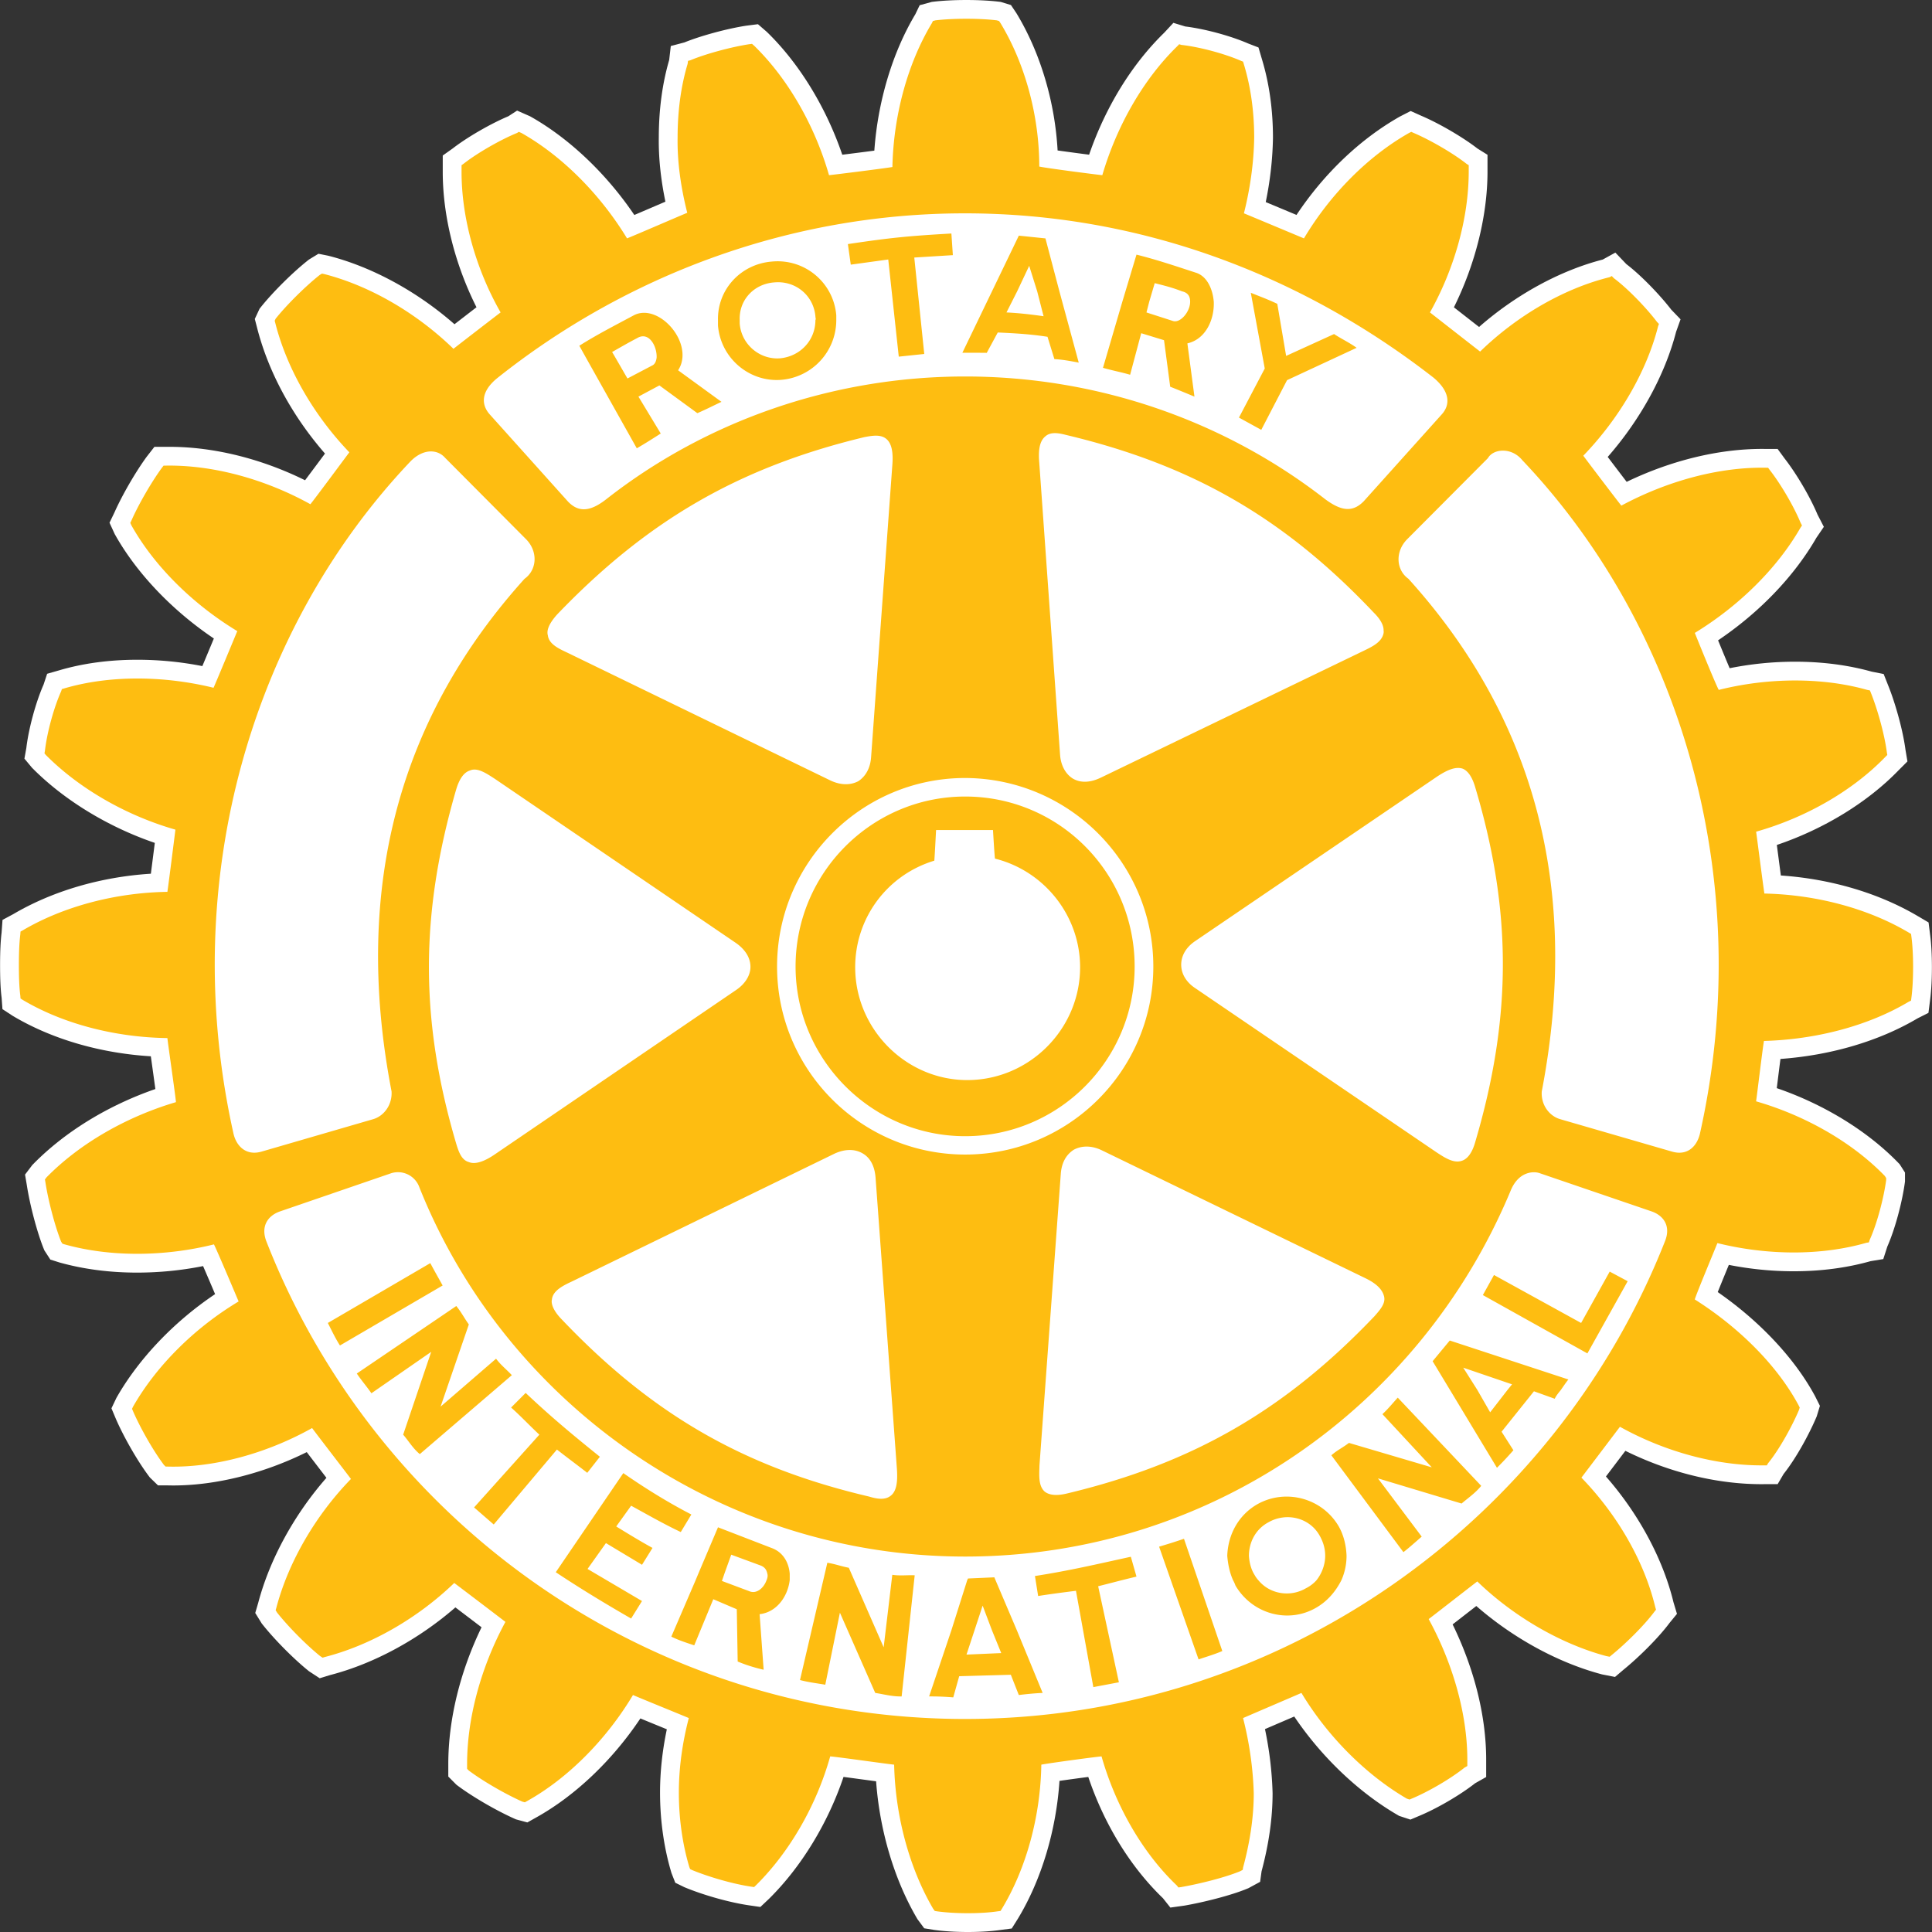 <?xml version="1.0" encoding="utf-8"?><!-- Uploaded to: SVG Repo, www.svgrepo.com, Generator: SVG Repo Mixer Tools -->
<svg width="800px" height="800px" viewBox="0.873 0 514.002 514.002" xmlns="http://www.w3.org/2000/svg"><rect x="0.873" y="0" width="514.002" height="514.002" fill="#333333" stroke="none"/><path d="M258.385 514.002c-3.225 0-6.392-.194-8.917-.548l-2.708-.436-1.792-2.419-.137-.231c-6.053-10.32-9.929-23.401-10.871-36.459-.836-.111-1.781-.239-2.836-.384-1.755-.237-3.957-.536-5.833-.782-4.145 12.295-11.224 23.928-19.8 32.405l-2.321 2.195-3.142-.455c-5.077-.749-11.88-2.656-16.94-4.75l-.146-.061-2.412-1.179-1.002-2.56-.059-.197c-1.958-6.541-2.993-13.877-2.993-21.216 0-5.489.606-11.141 1.807-16.851-.739-.304-5.732-2.349-7.039-2.887-7.406 11.104-17.337 20.573-27.73 26.354l-2.339 1.312-3.031-.819-.357-.158c-4.951-2.212-11.191-5.84-15.176-8.82l-.292-.218-2.177-2.188v-3.351c0-11.779 3.122-24.545 8.846-36.368a5475.66 5475.66 0 0 0-6.958-5.287c-9.809 8.535-21.75 15.008-33.345 18.004l-2.755.846-2.835-1.853-.196-.158c-3.979-3.214-8.998-8.283-12.206-12.328l-.183-.229-1.729-2.802.793-2.707c3.062-11.59 9.587-23.495 18.148-33.246-.581-.76-4.226-5.512-5.238-6.838-11.43 5.668-24.142 8.87-35.48 8.87-.491 0-.98-.006-1.469-.018h-2.623l-2.167-2.104-.229-.305c-2.987-3.951-6.702-10.4-8.833-15.334l-1.161-2.76 1.317-2.766.093-.163c5.916-10.352 15.314-20.179 26.167-27.453a1082.48 1082.48 0 0 0-3.196-7.461 89.812 89.812 0 0 1-17.542 1.734c-7.317 0-14.262-.904-20.64-2.69l-2.456-.779-1.591-2.453-.182-.449c-1.746-4.342-3.672-11.604-4.479-16.893l-.478-2.814 1.931-2.545.224-.228c8.445-8.603 19.873-15.607 32.517-19.989-.256-1.896-.565-4.124-.812-5.898l-.392-2.813c-13.447-.816-26.334-4.564-36.681-10.721l-.185-.114-2.612-1.711-.224-3.066c-.277-2.149-.407-4.908-.407-8.658 0-3.607.129-6.362.405-8.653l.246-3.366 2.883-1.546c10.463-6.15 23.31-9.904 36.583-10.739.325-2.512.729-5.681 1.049-8.201-12.395-4.232-24.076-11.335-32.541-19.86l-.157-.158-1.99-2.397.508-2.833c.61-5.165 2.517-12.174 4.586-16.868l.951-2.875 3.188-.913c6.33-1.867 13.347-2.819 20.818-2.819 5.773 0 11.57.566 17.286 1.688.763-1.814 1.784-4.266 3.063-7.342-11.062-7.443-20.508-17.332-26.281-27.61l-.1-.178-1.382-3.013 1.302-2.7c2.03-4.587 5.642-10.831 8.614-14.882l2.027-2.604h3.188c.229-.004.535-.006.837-.006 11.75 0 24.405 3.138 36.059 8.893 1.675-2.23 3.828-5.122 5.3-7.102-8.758-10.04-15.127-21.826-18.093-33.584l-.58-2.227 1.263-2.713.374-.469c3.177-3.978 8.45-9.209 12.539-12.438l.238-.188 2.524-1.538 2.591.521.126.032c11.579 2.959 23.57 9.506 33.471 18.196 1.823-1.409 4.031-3.112 5.854-4.515-5.736-11.395-8.977-24.28-8.977-35.971v-4.399l2.623-1.861c3.831-2.975 10.089-6.593 14.823-8.581l2.336-1.513 3.428 1.509.219.122c10.283 5.812 20.146 15.205 27.539 26.144 1.733-.739 7.418-3.176 8.27-3.541-1.249-6.03-1.839-11.757-1.758-17.073 0-7.38.929-14.34 2.761-20.623l.429-3.717 3.63-.958c4.363-1.774 11.351-3.668 16.452-4.451l3.106-.396 2.354 2.037.104.102c8.55 8.317 15.696 20.022 19.976 32.588 2.611-.323 5.946-.748 8.531-1.089.923-13.074 4.809-26.078 10.898-36.271l1.163-2.417 3.235-.882.37-.044c2.484-.298 5.613-.46 8.809-.46 3.203 0 6.298.162 8.714.456l.438.053 2.717.832 1.439 2.138.062.103c6.313 10.419 10.202 23.493 10.914 36.445 2.524.356 5.795.793 8.383 1.125 4.356-12.651 11.354-24.046 19.966-32.432l2.455-2.642 3.161.964c5.224.644 12.014 2.478 16.751 4.534l2.73 1.054.913 3.115c1.943 6.399 2.936 13.45 2.936 20.911-.091 5.625-.734 11.347-1.921 17.105 2.489 1.037 5.66 2.363 8.184 3.419 7.299-10.982 16.915-20.167 27.425-26.126l.183-.1 2.769-1.42 2.809 1.262c4.812 2.053 11.034 5.684 14.946 8.712l2.682 1.674v4.469c0 11.666-3.228 24.605-8.938 36.11l6.692 5.228c9.777-8.579 21.537-15.011 32.909-17.939l3.354-1.847 2.925 3.064c4.182 3.192 9.169 8.503 11.943 12.112l2.476 2.573-1.188 3.328c-2.948 11.426-9.488 23.345-18.192 33.283 1.542 2.038 3.496 4.607 5.043 6.628 11.772-5.669 24.405-8.761 35.985-8.761.388 0 .771.003 1.156.011l3.021-.001 1.854 2.534c3.173 4.062 6.822 10.287 8.761 14.932l1.682 3.254-1.982 2.908c-5.943 10.293-15.138 19.861-26.158 27.288a732.24 732.24 0 0 0 3.074 7.418 88.557 88.557 0 0 1 17.42-1.729c7.244 0 14.093.889 20.358 2.64l3.197.634 1.276 3.223c1.709 4.255 3.813 11.446 4.536 16.974l.517 3.056-2.309 2.31c-8.233 8.537-19.896 15.677-32.437 19.916l.194 1.49c.273 2.087.6 4.573.873 6.634 13.301.906 26.125 4.7 36.504 10.849l2.793 1.646.387 3.087c.332 2.411.504 5.398.504 8.818 0 2.363-.089 5.829-.511 8.92l-.41 3.226-2.904 1.469c-10.229 6.051-23.039 9.825-36.47 10.793-.271 2.099-.585 4.612-.817 6.466-.056.447-.109.884-.163 1.303 12.524 4.288 24.142 11.4 32.35 19.886l.348.358 1.416 2.213v2.383l-.048.342c-.771 5.552-2.671 12.471-4.653 16.964l-1.074 3.33-3.364.549c-6.324 1.787-13.204 2.693-20.455 2.693-5.767 0-11.558-.57-17.271-1.699-.788 1.915-2.015 4.896-2.954 7.236 11.223 7.775 20.551 17.729 25.929 27.754l1.258 2.516-.847 2.782-.102.239c-1.814 4.304-5.284 10.791-8.709 15.095l-1.59 2.716h-3.632l-.691.004c-11.876 0-24.573-3.13-36.188-8.871l-5.17 6.827c8.719 9.946 15.184 21.942 17.977 33.492l.92 3.055-1.973 2.407c-3.098 4.173-8.493 9.409-12.282 12.479l-2.226 1.896-3.443-.673-.163-.044c-11.591-3.091-23.519-9.621-33.298-18.155l-6.302 4.894c5.775 11.812 8.927 24.446 8.927 35.987v4.615l-2.938 1.656c-4.007 3.153-10.279 6.807-15.103 8.779l-2.11.895-3.012-.991-.455-.265c-10.399-6.058-20.22-15.452-27.444-26.166a19587.5 19587.5 0 0 0-7.787 3.345 95.694 95.694 0 0 1 2.023 16.964l.002.144c0 6.491-.986 13.462-2.932 20.723l-.384 2.802-3.109 1.688-.236.099c-4.579 1.906-11.911 3.689-16.785 4.539l-3.748.521-1.965-2.481c-8.66-8.332-15.62-19.662-19.875-32.271-2.354.308-5.313.71-7.66 1.046-.875 13.188-4.813 26.341-11.048 36.639l-1.652 2.634-3.022.394c-2.361.344-5.421.539-8.64.539z" fill="#ffffff"/><path d="M149.04 385.646l-16.811 19.94-5.229-4.539 17.369-19.359c-2.74-2.55-4.846-4.846-7.52-7.219l3.877-3.884c6.617 6.257 12.44 11.103 19.744 16.98l-3.358 4.277c-2.658-2.081-5.392-4.082-8.072-6.196zm-33.687-49.594L88.092 351.97c.983 1.909 2.028 4.15 3.227 5.99L118.635 342c-1.335-2.407-2.079-3.694-3.282-5.948zm17.5 25.424l-14.767 12.76 7.52-21.872c-1.333-1.874-1.941-3.181-3.335-4.903l-26.469 17.96c1.176 1.776 2.625 3.417 3.883 5.254l15.914-11.024-7.465 22.04c1.299 1.455 2.598 3.685 4.43 5.167l24.486-21c-1.354-1.452-2.994-2.744-4.197-4.382zm35.929 39.114c4.295 2.34 8.505 4.777 13.208 7.006l2.817-4.666c-6.509-3.363-12.627-7.214-18.104-11.014l-17.967 26.371c6.81 4.514 13.043 8.281 20.043 12.321l2.898-4.656-14.49-8.538 4.893-6.878 9.599 5.771 2.792-4.485c-3.083-1.693-6.292-3.647-9.653-5.71l3.964-5.522zm88.867-98.309c-24.826 0-45.115-20.373-45.115-45.146 0-24.952 20.29-45.22 45.115-45.22 24.994 0 45.092 20.268 45.092 45.22 0 24.883-20.208 45.146-45.092 45.146zm.557-14.93c16.481 0 30.023-13.536 30.023-30.029 0-13.699-9.523-25.616-22.649-28.889-.163-1.349-.524-7.61-.524-7.61h-15.145s-.346 6.803-.465 8.156c-12.577 3.813-21.053 15.276-21.053 28.342.001 16.493 13.536 30.03 29.813 30.03zM191.89 86.626v-1.482c-.164-8.17 6.097-14.898 14.326-15.556 8.694-.847 16.416 5.548 17.146 14.29v1.267a15.94 15.94 0 0 1-14.52 15.897c-8.448.746-16.214-5.618-16.952-14.416zm5.777-.561c.431 5.619 5.407 9.72 10.821 9.255 5.333-.547 9.324-4.812 9.324-10.178.19-.269 0-.574 0-.931-.467-5.647-5.334-9.612-10.967-9.078-5.351.396-9.377 4.634-9.179 10.009l.001.923zm65.728 7.807c-2.654-.026-3.884-.026-6.483-.026l7.869-16.325 7.146-14.828 7.082.731 3.718 14.097 5.142 18.95c-2.379-.444-4.238-.8-6.479-.931l-1.833-5.938c-4.676-.728-8.907-.951-13.233-1.144l-2.929 5.414zm5.248-10.747c3.444.164 6.646.547 9.872 1.006l-1.696-6.61-2.131-6.802-3.21 6.802-2.835 5.604zM237.19 69.036l2.797 25.849 6.781-.712-2.654-25.656 10.264-.636-.391-5.757c-11.457.656-16.188 1.121-27.537 2.815l.767 5.469 9.973-1.372zm1.075 349.929l-2.297 19.293-9.27-21.158c-2.176-.425-3.528-.984-5.717-1.335l-7.272 31.2c2.241.604 4.401.844 6.728 1.246l3.891-19.161 9.398 21.349c2.132.318 4.539.992 7.026.929l3.473-32.225c-1.824-.103-3.992.193-5.96-.138zm183.258-66.995l-23.181-12.762-2.959 5.342 27.808 15.521 10.719-19.21-4.783-2.557-7.604 13.666zm-34.945 4.671l31.557 10.364c-.744.935-1.335 1.831-1.996 2.774-.548.71-1.204 1.429-1.641 2.353l-5.523-1.988-8.614 10.758 3.145 4.93a87.324 87.324 0 0 1-4.374 4.668l-12.501-20.719-4.613-7.638 4.56-5.502zm3.583 7.225l3.746 5.914 3.418 5.961 4.621-5.961 1.204-1.483-12.989-4.431zm-33.153 42.171c1.354 2.365 2.007 5.1 2.11 7.896a16.04 16.04 0 0 1-1.36 6.45c-1.478 2.938-3.665 5.569-6.699 7.326-7.417 4.326-17 1.742-21.493-5.878a9.517 9.517 0 0 0-.655-1.448c-.909-2.032-1.34-4.269-1.53-6.45.19-5.611 2.926-10.792 7.95-13.705 7.523-4.265 17.238-1.717 21.677 5.809zm-3.571 7.895c0-1.898-.492-3.593-1.396-5.234-2.625-4.895-8.858-6.474-13.726-3.685-3.42 1.837-5.169 5.326-5.169 8.919.109 1.641.5 3.481 1.477 5.032a7.76 7.76 0 0 0 1.095 1.525c3.044 3.643 8.421 4.492 12.558 2.084a9.587 9.587 0 0 0 2.782-2.084c1.511-1.838 2.379-4.299 2.379-6.557zm15.229-37.699l13.128 14.149-22.041-6.502c-1.833 1.395-3.062 1.881-4.677 3.298l19.17 25.769c1.641-1.269 3.336-2.82 4.866-4.129l-11.642-15.505 22.252 6.699c1.531-1.322 3.72-2.821 5.223-4.708l-22.204-23.467c-1.176 1.288-2.542 2.973-4.075 4.396zm141.179-118.912c0 2.938-.145 5.892-.465 8.243l-.081.638-.687.347c-10.718 6.379-24.553 10.01-38.443 10.393-.329 1.757-1.832 14.299-2.093 16.063 12.947 3.732 25.497 10.81 34.247 19.854l.357.56v.573c-.686 4.938-2.436 11.562-4.377 15.859l-.219.678-.637.104c-12.139 3.492-26.44 3.362-39.668.088-.638 1.642-5.522 13.295-6.016 14.99 11.593 7.328 21.848 17.404 27.616 28.157l.301.604-.191.629c-1.804 4.279-5.194 10.472-8.229 14.19l-.329.562h-.766c-12.387.142-26.229-3.536-38.31-10.264-1.094 1.442-9.159 12.103-10.254 13.533 9.519 9.808 16.729 22.232 19.661 34.489l.191.639-.362.443c-2.763 3.752-7.841 8.723-11.531 11.704l-.438.374-.91-.178c-11.914-3.178-24.521-10.391-34.309-19.856-1.45 1.095-11.458 8.905-12.937 10.013 6.399 11.726 10.283 25.212 10.283 37.4v1.695l-.738.417c-3.69 2.975-9.817 6.521-14.193 8.312l-.437.186-.73-.24c-10.728-6.248-21.007-16.438-28.035-28.122-1.695.745-13.863 5.953-15.53 6.687 1.667 6.508 2.651 13.313 2.844 20.042 0 6.795-1.177 13.59-2.844 19.729l-.083.608-.656.355c-4.071 1.695-10.938 3.396-15.723 4.229l-.743.103-.404-.512c-9.24-8.792-16.323-21.294-20.044-34.357-1.641.122-14.245 1.83-16.022 2.2-.219 13.701-3.982 27.59-10.5 38.356l-.355.566-.737.097c-4.376.665-11.396.665-16.16 0l-.594-.097-.42-.566c-6.314-10.768-10.088-24.655-10.389-38.356-1.887-.183-15.168-2.078-17.01-2.2-3.636 12.981-10.771 25.415-19.77 34.312l-.482.456-.748-.108c-4.92-.726-11.402-2.625-15.748-4.422l-.521-.255-.217-.554c-1.832-6.118-2.783-12.98-2.783-19.782 0-6.665.952-13.337 2.646-19.846-1.694-.731-13.18-5.388-14.848-6.132-7.102 11.879-17.365 22.202-28.193 28.226l-.575.321-.684-.185c-4.484-2.003-10.391-5.393-14.219-8.258l-.464-.467v-1.289c0-12.34 3.76-25.922 10.198-37.805a2765.489 2765.489 0 0 0-13.616-10.349c-9.816 9.461-22.312 16.589-34.398 19.688l-.623.19-.662-.433c-3.69-2.981-8.442-7.779-11.43-11.545l-.405-.656.187-.635c3.205-12.187 10.444-24.618 19.852-34.278-1.08-1.461-9.188-11.971-10.336-13.548-11.951 6.697-25.924 10.566-38.311 10.254h-.656l-.438-.425c-2.897-3.834-6.354-9.959-8.229-14.302l-.273-.649.273-.574c6.243-10.923 16.434-21.006 28.082-27.983-.758-1.793-5.715-13.53-6.562-15.183-13.233 3.293-27.616 3.39-39.723 0l-.582-.186-.354-.548c-1.642-4.079-3.438-10.95-4.177-15.781l-.129-.763.431-.566c8.812-8.977 21.183-16.08 34.426-20.001-.146-1.855-2.086-15.198-2.278-17.043-13.829-.188-27.727-3.753-38.527-10.179l-.547-.357-.055-.744c-.301-2.242-.383-5.174-.383-8.149 0-2.897.082-5.742.383-8.167l.055-.746.547-.293c10.802-6.371 24.699-10.062 38.527-10.267.281-1.826 1.921-14.801 2.133-16.551-13.098-3.752-25.594-10.924-34.473-19.865l-.363-.438.125-.696c.566-4.984 2.445-11.656 4.306-15.791l.198-.603.648-.186c11.957-3.527 26.414-3.424 39.703-.164.737-1.619 5.586-13.316 6.315-15.072-11.729-7.098-22.022-17.199-28.147-28.104l-.316-.689.316-.656c1.926-4.375 5.378-10.303 8.104-14.021l.438-.562h.746c12.543-.177 26.379 3.651 38.309 10.27 1.115-1.34 9.263-12.346 10.363-13.81-9.467-9.87-16.631-22.229-19.721-34.48l-.138-.525.251-.541c3.036-3.801 8.062-8.736 11.731-11.636l.596-.363.547.11c12.332 3.152 24.752 10.488 34.433 19.9 1.416-1.122 11.102-8.594 12.545-9.681-6.672-11.669-10.392-25.268-10.392-37.354v-1.816l.607-.431c3.631-2.838 9.783-6.365 14.172-8.148l.457-.295.732.322c10.801 6.104 20.955 16.324 28.057 28.021 1.696-.645 14.301-6.113 16.021-6.803-1.639-6.521-2.67-13.274-2.567-19.966 0-6.96.847-13.584 2.679-19.696l.087-.757.651-.172c4.074-1.703 10.854-3.528 15.613-4.258l.766-.099.555.48c8.987 8.743 16.15 21.258 19.935 34.459 1.85-.185 15.084-1.854 16.862-2.173.281-13.599 4-27.481 10.5-38.269l.273-.567.675-.185c4.747-.56 11.738-.56 16.332 0l.603.185.383.567c6.536 10.787 10.31 24.67 10.31 38.146 1.995.442 14.93 2.111 16.77 2.296 3.876-13.201 10.984-25.621 20.036-34.398l.411-.442.602.183c4.922.547 11.595 2.372 15.88 4.247l.526.203.219.746c1.839 6.057 2.732 12.652 2.732 19.504-.108 6.76-1.094 13.568-2.732 20.104 1.64.671 14.219 5.935 15.969 6.666 6.973-11.696 17.008-21.836 27.917-28.021l.628-.322.657.295c4.322 1.837 10.364 5.311 14.085 8.236l.551.344v1.695c0 12.393-3.833 25.934-10.312 37.475 1.395 1.087 11.785 9.215 13.343 10.412 9.784-9.51 22.229-16.783 34.48-19.797l.547-.301.548.574c3.69 2.739 8.668 7.914 11.478 11.627l.526.547-.228.63c-3.11 12.256-10.5 24.691-19.9 34.426 1.094 1.498 8.915 11.799 10.119 13.283 12.188-6.557 25.976-10.31 38.472-10.084h.574l.403.552c3.041 3.877 6.516 9.894 8.209 14.021l.41.793-.41.602c-6.207 10.822-16.405 20.836-28.108 27.979.705 1.776 5.468 13.522 6.37 15.165 13.126-3.304 27.562-3.38 39.507 0l.717.142.273.69c1.669 4.155 3.603 10.905 4.237 15.868l.104.607-.485.486c-8.776 9.098-21.271 16.216-34.411 19.926.261 1.812 1.899 14.629 2.2 16.455 13.835.293 27.617 3.993 38.335 10.342l.687.404.081.647c.317 2.343.461 5.179.461 8.201zM131.212 110.299l20.699 23.058c2.898 3.111 6.081 2.729 10.265-.546 26.159-20.515 59.71-32.649 95.474-32.649 35.795 0 69.372 12.086 95.787 32.649 4.129 3.048 7.22 3.658 10.254.546l20.707-23.058c2.347-2.55 2.347-6.063-2.139-9.824-34.729-27.035-77.577-43.717-124.69-43.717-46.839 0-90.308 16.683-124.409 43.841-4.464 3.636-4.259 7.15-1.948 9.7zm1.401 96.969c-2.276-1.477-4.709-3.166-6.7-2.283-1.619.492-2.794 2.187-3.643 4.941-9.708 33.312-9.708 61.552 0 94.427.656 2.139 1.395 4.271 3.335 4.812 1.6.662 3.944 0 7.007-2.112l64.089-43.657c2.377-1.599 3.828-3.874 3.828-6.158 0-2.482-1.451-4.662-3.828-6.337l-64.088-43.633zm14.022-38.201c.301 2.338 2.953 3.527 5.276 4.621l69.836 33.923c2.775 1.325 5.361 1.325 7.464.232 1.97-1.286 3.235-3.522 3.421-6.495l5.633-77.468c.309-3.737-.222-5.934-1.56-7.082-1.477-1.271-3.664-.917-5.77-.526-33.469 8.047-57.859 22.19-81.896 47.266-1.94 2.193-2.843 4.039-2.404 5.529zm1.011 177.134c0 1.329.902 2.981 2.598 4.739 24.045 25.293 48.401 39.366 81.84 47.214 2.134.651 4.241.973 5.718-.189 1.512-1.127 1.941-3.452 1.694-7.111 0-.113-5.688-77.627-5.688-77.627-.246-2.938-1.361-5.18-3.418-6.362-2.078-1.225-4.679-1.225-7.465.045l-69.757 33.954c-2.433 1.137-5.071 2.415-5.44 4.7 0 .145-.082.441-.082.637zm110.003-39.038c27.618 0 50.062-22.418 50.062-50.026 0-27.61-22.442-50.054-50.062-50.154-27.607 0-50.039 22.544-50.039 50.154 0 27.608 22.432 50.026 50.039 50.026zm21.167 89.675c1.175.929 3.115 1.201 6.097.458 33.359-8.007 57.833-22.143 81.675-47.162 1.425-1.646 2.977-3.341 2.511-5.224-.433-1.804-1.962-3.438-5.216-4.969L293.936 306c-2.652-1.252-5.224-1.252-7.354-.136-2.06 1.299-3.308 3.499-3.499 6.568l-5.661 77.419c-.056 2.535-.356 5.427 1.394 6.987zm104.29-90.236c2.071 1.347 4.484 2.979 6.673 2.222 1.476-.45 2.761-2.079 3.58-5.01 9.791-33.188 9.791-61.54 0-94.331-.602-2.059-1.559-4.184-3.28-4.957-1.751-.621-3.937.096-7.081 2.223l-64.123 43.604c-2.489 1.668-3.747 3.945-3.747 6.297 0 2.337 1.258 4.614 3.747 6.253l64.231 43.699zm-14.137-138.771c.081-1.328-.737-3.002-2.598-4.834-23.822-25.197-48.289-39.293-81.85-47.276-1.878-.486-4.066-.931-5.516.354-1.505 1.203-1.939 3.528-1.641 7.005l5.53 77.64c.186 2.938 1.505 5.27 3.465 6.452 2.16 1.224 4.73.998 7.411-.295l69.918-33.741c2.243-1.089 4.785-2.278 5.277-4.665.004-.149.085-.34.004-.64zM70.426 306.391l29.752-8.644c2.789-.818 5.086-3.746 4.866-7.383-10.684-55.426 2.898-100.359 35.384-136.378 3.28-2.337 3.636-7.15.492-10.438l-21.629-21.745c-2.104-2.406-5.928-2.406-9.2.938-41.471 43.64-62.407 110.613-47.049 179.081.848 3.283 3.445 5.697 7.384 4.569zm369.938 15.928l-29.832-10.188c-1.559-.58-5.632-.58-7.766 4.671-24.091 57.776-80.175 97.314-145.117 97.314-65.021 0-122.146-40.445-145.195-98.218a6.042 6.042 0 0 0-7.492-3.769l-29.668 10.188c-3.229 1.159-5.161 4.021-3.475 8.141 29.15 74.367 101.614 126.868 185.83 126.868 84.194 0 156.983-52.863 186.222-127.184 1.525-3.884-.309-6.663-3.507-7.823zM405.885 122.44c-2.927-3.576-7.767-3.043-9.161-.547l-21.567 21.656c-3.153 3.287-2.852 8.101.43 10.438 32.54 36.02 46.131 80.857 35.469 136.378-.247 3.637 2.05 6.563 4.894 7.384l29.806 8.643c3.965 1.128 6.508-1.285 7.354-4.684 15.337-68.354-5.664-135.553-47.225-179.268zm103.96 134.881c0 2.938-.145 5.892-.465 8.243l-.081.638-.687.347c-10.718 6.379-24.553 10.01-38.443 10.393-.329 1.757-1.832 14.299-2.093 16.063 12.947 3.732 25.497 10.81 34.247 19.854l.357.56v.573c-.686 4.938-2.436 11.562-4.377 15.859l-.219.678-.637.104c-12.139 3.492-26.44 3.362-39.668.088-.638 1.642-5.522 13.295-6.016 14.99 11.593 7.328 21.848 17.404 27.616 28.157l.301.604-.191.629c-1.804 4.279-5.194 10.472-8.229 14.19l-.329.562h-.766c-12.387.142-26.229-3.536-38.31-10.264-1.094 1.442-9.159 12.103-10.254 13.533 9.519 9.808 16.729 22.232 19.661 34.489l.191.639-.362.443c-2.763 3.752-7.841 8.723-11.531 11.704l-.438.374-.91-.178c-11.914-3.178-24.521-10.391-34.309-19.856-1.45 1.095-11.458 8.905-12.937 10.013 6.399 11.726 10.283 25.212 10.283 37.4v1.695l-.738.417c-3.69 2.975-9.817 6.521-14.193 8.312l-.437.186-.73-.24c-10.728-6.248-21.007-16.438-28.035-28.122-1.695.745-13.863 5.953-15.53 6.687 1.667 6.508 2.651 13.313 2.844 20.042 0 6.795-1.177 13.59-2.844 19.729l-.083.608-.656.355c-4.071 1.695-10.938 3.396-15.723 4.229l-.743.103-.404-.512c-9.24-8.792-16.323-21.294-20.044-34.357-1.641.122-14.245 1.83-16.022 2.2-.219 13.701-3.982 27.59-10.5 38.356l-.355.566-.737.097c-4.376.665-11.396.665-16.16 0l-.594-.097-.42-.566c-6.314-10.768-10.088-24.655-10.389-38.356-1.887-.183-15.168-2.078-17.01-2.2-3.636 12.981-10.771 25.415-19.77 34.312l-.482.456-.748-.108c-4.92-.726-11.402-2.625-15.748-4.422l-.521-.255-.217-.554c-1.832-6.118-2.783-12.98-2.783-19.782 0-6.665.952-13.337 2.646-19.846-1.694-.731-13.18-5.388-14.848-6.132-7.102 11.879-17.365 22.202-28.193 28.226l-.575.321-.684-.185c-4.484-2.003-10.391-5.393-14.219-8.258l-.464-.467v-1.289c0-12.34 3.76-25.922 10.198-37.805a2765.489 2765.489 0 0 0-13.616-10.349c-9.816 9.461-22.312 16.589-34.398 19.688l-.623.19-.662-.433c-3.69-2.981-8.442-7.779-11.43-11.545l-.405-.656.187-.635c3.205-12.187 10.444-24.618 19.852-34.278-1.08-1.461-9.188-11.971-10.336-13.548-11.951 6.697-25.924 10.566-38.311 10.254h-.656l-.438-.425c-2.897-3.834-6.354-9.959-8.229-14.302l-.273-.649.273-.574c6.243-10.923 16.434-21.006 28.082-27.983-.758-1.793-5.715-13.53-6.562-15.183-13.233 3.293-27.616 3.39-39.723 0l-.582-.186-.354-.548c-1.642-4.079-3.438-10.95-4.177-15.781l-.129-.763.431-.566c8.812-8.977 21.183-16.08 34.426-20.001-.146-1.855-2.086-15.198-2.278-17.043-13.829-.188-27.727-3.753-38.527-10.179l-.547-.357-.055-.744c-.301-2.242-.383-5.174-.383-8.149 0-2.897.082-5.742.383-8.167l.055-.746.547-.293c10.802-6.371 24.699-10.062 38.527-10.267.281-1.826 1.921-14.801 2.133-16.551-13.098-3.752-25.594-10.924-34.473-19.865l-.363-.438.125-.696c.566-4.984 2.445-11.656 4.306-15.791l.198-.603.648-.186c11.957-3.527 26.414-3.424 39.703-.164.737-1.619 5.586-13.316 6.315-15.072-11.729-7.098-22.022-17.199-28.147-28.104l-.316-.689.316-.656c1.926-4.375 5.378-10.303 8.104-14.021l.438-.562h.746c12.543-.177 26.379 3.651 38.309 10.27 1.115-1.34 9.263-12.346 10.363-13.81-9.467-9.87-16.631-22.229-19.721-34.48l-.138-.525.251-.541c3.036-3.801 8.062-8.736 11.731-11.636l.596-.363.547.11c12.332 3.152 24.752 10.488 34.433 19.9 1.416-1.122 11.102-8.594 12.545-9.681-6.672-11.669-10.392-25.268-10.392-37.354v-1.816l.607-.431c3.631-2.838 9.783-6.365 14.172-8.148l.457-.295.732.322c10.801 6.104 20.955 16.324 28.057 28.021 1.696-.645 14.301-6.113 16.021-6.803-1.639-6.521-2.67-13.274-2.567-19.966 0-6.96.847-13.584 2.679-19.696l.087-.757.651-.172c4.074-1.703 10.854-3.528 15.613-4.258l.766-.099.555.48c8.987 8.743 16.15 21.258 19.935 34.459 1.85-.185 15.084-1.854 16.862-2.173.281-13.599 4-27.481 10.5-38.269l.273-.567.675-.185c4.747-.56 11.738-.56 16.332 0l.603.185.383.567c6.536 10.787 10.31 24.67 10.31 38.146 1.995.442 14.93 2.111 16.77 2.296 3.876-13.201 10.984-25.621 20.036-34.398l.411-.442.602.183c4.922.547 11.595 2.372 15.88 4.247l.526.203.219.746c1.839 6.057 2.732 12.652 2.732 19.504-.108 6.76-1.094 13.568-2.732 20.104 1.64.671 14.219 5.935 15.969 6.666 6.973-11.696 17.008-21.836 27.917-28.021l.628-.322.657.295c4.322 1.837 10.364 5.311 14.085 8.236l.551.344v1.695c0 12.393-3.833 25.934-10.312 37.475 1.395 1.087 11.785 9.215 13.343 10.412 9.784-9.51 22.229-16.783 34.48-19.797l.547-.301.548.574c3.69 2.739 8.668 7.914 11.478 11.627l.526.547-.228.63c-3.11 12.256-10.5 24.691-19.9 34.426 1.094 1.498 8.915 11.799 10.119 13.283 12.188-6.557 25.976-10.31 38.472-10.084h.574l.403.552c3.041 3.877 6.516 9.894 8.209 14.021l.41.793-.41.602c-6.207 10.822-16.405 20.836-28.108 27.979.705 1.776 5.468 13.522 6.37 15.165 13.126-3.304 27.562-3.38 39.507 0l.717.142.273.69c1.669 4.155 3.603 10.905 4.237 15.868l.104.607-.485.486c-8.776 9.098-21.271 16.216-34.411 19.926.261 1.812 1.899 14.629 2.2 16.455 13.835.293 27.617 3.993 38.335 10.342l.687.404.081.647c.317 2.343.461 5.179.461 8.201zM131.212 110.299l20.699 23.058c2.898 3.111 6.081 2.729 10.265-.546 26.159-20.515 59.71-32.649 95.474-32.649 35.795 0 69.372 12.086 95.787 32.649 4.129 3.048 7.22 3.658 10.254.546l20.707-23.058c2.347-2.55 2.347-6.063-2.139-9.824-34.729-27.035-77.577-43.717-124.69-43.717-46.839 0-90.308 16.683-124.409 43.841-4.464 3.636-4.259 7.15-1.948 9.7zm1.401 96.969c-2.276-1.477-4.709-3.166-6.7-2.283-1.619.492-2.794 2.187-3.643 4.941-9.708 33.312-9.708 61.552 0 94.427.656 2.139 1.395 4.271 3.335 4.812 1.6.662 3.944 0 7.007-2.112l64.089-43.657c2.377-1.599 3.828-3.874 3.828-6.158 0-2.482-1.451-4.662-3.828-6.337l-64.088-43.633zm14.022-38.201c.301 2.338 2.953 3.527 5.276 4.621l69.836 33.923c2.775 1.325 5.361 1.325 7.464.232 1.97-1.286 3.235-3.522 3.421-6.495l5.633-77.468c.309-3.737-.222-5.934-1.56-7.082-1.477-1.271-3.664-.917-5.77-.526-33.469 8.047-57.859 22.19-81.896 47.266-1.94 2.193-2.843 4.039-2.404 5.529zm1.011 177.134c0 1.329.902 2.981 2.598 4.739 24.045 25.293 48.401 39.366 81.84 47.214 2.134.651 4.241.973 5.718-.189 1.512-1.127 1.941-3.452 1.694-7.111 0-.113-5.688-77.627-5.688-77.627-.246-2.938-1.361-5.18-3.418-6.362-2.078-1.225-4.679-1.225-7.465.045l-69.757 33.954c-2.433 1.137-5.071 2.415-5.44 4.7 0 .145-.082.441-.082.637zm110.003-39.038c27.618 0 50.062-22.418 50.062-50.026 0-27.61-22.442-50.054-50.062-50.154-27.607 0-50.039 22.544-50.039 50.154 0 27.608 22.432 50.026 50.039 50.026zm21.167 89.675c1.175.929 3.115 1.201 6.097.458 33.359-8.007 57.833-22.143 81.675-47.162 1.425-1.646 2.977-3.341 2.511-5.224-.433-1.804-1.962-3.438-5.216-4.969L293.936 306c-2.652-1.252-5.224-1.252-7.354-.136-2.06 1.299-3.308 3.499-3.499 6.568l-5.661 77.419c-.056 2.535-.356 5.427 1.394 6.987zm104.29-90.236c2.071 1.347 4.484 2.979 6.673 2.222 1.476-.45 2.761-2.079 3.58-5.01 9.791-33.188 9.791-61.54 0-94.331-.602-2.059-1.559-4.184-3.28-4.957-1.751-.621-3.937.096-7.081 2.223l-64.123 43.604c-2.489 1.668-3.747 3.945-3.747 6.297 0 2.337 1.258 4.614 3.747 6.253l64.231 43.699zm-14.137-138.771c.081-1.328-.737-3.002-2.598-4.834-23.822-25.197-48.289-39.293-81.85-47.276-1.878-.486-4.066-.931-5.516.354-1.505 1.203-1.939 3.528-1.641 7.005l5.53 77.64c.186 2.938 1.505 5.27 3.465 6.452 2.16 1.224 4.73.998 7.411-.295l69.918-33.741c2.243-1.089 4.785-2.278 5.277-4.665.004-.149.085-.34.004-.64zM70.426 306.391l29.752-8.644c2.789-.818 5.086-3.746 4.866-7.383-10.684-55.426 2.898-100.359 35.384-136.378 3.28-2.337 3.636-7.15.492-10.438l-21.629-21.745c-2.104-2.406-5.928-2.406-9.2.938-41.471 43.64-62.407 110.613-47.049 179.081.848 3.283 3.445 5.697 7.384 4.569zm369.938 15.928l-29.832-10.188c-1.559-.58-5.632-.58-7.766 4.671-24.091 57.776-80.175 97.314-145.117 97.314-65.021 0-122.146-40.445-145.195-98.218a6.042 6.042 0 0 0-7.492-3.769l-29.668 10.188c-3.229 1.159-5.161 4.021-3.475 8.141 29.15 74.367 101.614 126.868 185.83 126.868 84.194 0 156.983-52.863 186.222-127.184 1.525-3.884-.309-6.663-3.507-7.823zM405.885 122.44c-2.927-3.576-7.767-3.043-9.161-.547l-21.567 21.656c-3.153 3.287-2.852 8.101.43 10.438 32.54 36.02 46.131 80.857 35.469 136.378-.247 3.637 2.05 6.563 4.894 7.384l29.806 8.643c3.965 1.128 6.508-1.285 7.354-4.684 15.337-68.354-5.664-135.553-47.225-179.268zm103.96 134.881c0 2.938-.145 5.892-.465 8.243l-.081.638-.687.347c-10.718 6.379-24.553 10.01-38.443 10.393-.329 1.757-1.832 14.299-2.093 16.063 12.947 3.732 25.497 10.81 34.247 19.854l.357.56v.573c-.686 4.938-2.436 11.562-4.377 15.859l-.219.678-.637.104c-12.139 3.492-26.44 3.362-39.668.088-.638 1.642-5.522 13.295-6.016 14.99 11.593 7.328 21.848 17.404 27.616 28.157l.301.604-.191.629c-1.804 4.279-5.194 10.472-8.229 14.19l-.329.562h-.766c-12.387.142-26.229-3.536-38.31-10.264-1.094 1.442-9.159 12.103-10.254 13.533 9.519 9.808 16.729 22.232 19.661 34.489l.191.639-.362.443c-2.763 3.752-7.841 8.723-11.531 11.704l-.438.374-.91-.178c-11.914-3.178-24.521-10.391-34.309-19.856-1.45 1.095-11.458 8.905-12.937 10.013 6.399 11.726 10.283 25.212 10.283 37.4v1.695l-.738.417c-3.69 2.975-9.817 6.521-14.193 8.312l-.437.186-.73-.24c-10.728-6.248-21.007-16.438-28.035-28.122-1.695.745-13.863 5.953-15.53 6.687 1.667 6.508 2.651 13.313 2.844 20.042 0 6.795-1.177 13.59-2.844 19.729l-.083.608-.656.355c-4.071 1.695-10.938 3.396-15.723 4.229l-.743.103-.404-.512c-9.24-8.792-16.323-21.294-20.044-34.357-1.641.122-14.245 1.83-16.022 2.2-.219 13.701-3.982 27.59-10.5 38.356l-.355.566-.737.097c-4.376.665-11.396.665-16.16 0l-.594-.097-.42-.566c-6.314-10.768-10.088-24.655-10.389-38.356-1.887-.183-15.168-2.078-17.01-2.2-3.636 12.981-10.771 25.415-19.77 34.312l-.482.456-.748-.108c-4.92-.726-11.402-2.625-15.748-4.422l-.521-.255-.217-.554c-1.832-6.118-2.783-12.98-2.783-19.782 0-6.665.952-13.337 2.646-19.846-1.694-.731-13.18-5.388-14.848-6.132-7.102 11.879-17.365 22.202-28.193 28.226l-.575.321-.684-.185c-4.484-2.003-10.391-5.393-14.219-8.258l-.464-.467v-1.289c0-12.34 3.76-25.922 10.198-37.805a2765.489 2765.489 0 0 0-13.616-10.349c-9.816 9.461-22.312 16.589-34.398 19.688l-.623.19-.662-.433c-3.69-2.981-8.442-7.779-11.43-11.545l-.405-.656.187-.635c3.205-12.187 10.444-24.618 19.852-34.278-1.08-1.461-9.188-11.971-10.336-13.548-11.951 6.697-25.924 10.566-38.311 10.254h-.656l-.438-.425c-2.897-3.834-6.354-9.959-8.229-14.302l-.273-.649.273-.574c6.243-10.923 16.434-21.006 28.082-27.983-.758-1.793-5.715-13.53-6.562-15.183-13.233 3.293-27.616 3.39-39.723 0l-.582-.186-.354-.548c-1.642-4.079-3.438-10.95-4.177-15.781l-.129-.763.431-.566c8.812-8.977 21.183-16.08 34.426-20.001-.146-1.855-2.086-15.198-2.278-17.043-13.829-.188-27.727-3.753-38.527-10.179l-.547-.357-.055-.744c-.301-2.242-.383-5.174-.383-8.149 0-2.897.082-5.742.383-8.167l.055-.746.547-.293c10.802-6.371 24.699-10.062 38.527-10.267.281-1.826 1.921-14.801 2.133-16.551-13.098-3.752-25.594-10.924-34.473-19.865l-.363-.438.125-.696c.566-4.984 2.445-11.656 4.306-15.791l.198-.603.648-.186c11.957-3.527 26.414-3.424 39.703-.164.737-1.619 5.586-13.316 6.315-15.072-11.729-7.098-22.022-17.199-28.147-28.104l-.316-.689.316-.656c1.926-4.375 5.378-10.303 8.104-14.021l.438-.562h.746c12.543-.177 26.379 3.651 38.309 10.27 1.115-1.34 9.263-12.346 10.363-13.81-9.467-9.87-16.631-22.229-19.721-34.48l-.138-.525.251-.541c3.036-3.801 8.062-8.736 11.731-11.636l.596-.363.547.11c12.332 3.152 24.752 10.488 34.433 19.9 1.416-1.122 11.102-8.594 12.545-9.681-6.672-11.669-10.392-25.268-10.392-37.354v-1.816l.607-.431c3.631-2.838 9.783-6.365 14.172-8.148l.457-.295.732.322c10.801 6.104 20.955 16.324 28.057 28.021 1.696-.645 14.301-6.113 16.021-6.803-1.639-6.521-2.67-13.274-2.567-19.966 0-6.96.847-13.584 2.679-19.696l.087-.757.651-.172c4.074-1.703 10.854-3.528 15.613-4.258l.766-.099.555.48c8.987 8.743 16.15 21.258 19.935 34.459 1.85-.185 15.084-1.854 16.862-2.173.281-13.599 4-27.481 10.5-38.269l.273-.567.675-.185c4.747-.56 11.738-.56 16.332 0l.603.185.383.567c6.536 10.787 10.31 24.67 10.31 38.146 1.995.442 14.93 2.111 16.77 2.296 3.876-13.201 10.984-25.621 20.036-34.398l.411-.442.602.183c4.922.547 11.595 2.372 15.88 4.247l.526.203.219.746c1.839 6.057 2.732 12.652 2.732 19.504-.108 6.76-1.094 13.568-2.732 20.104 1.64.671 14.219 5.935 15.969 6.666 6.973-11.696 17.008-21.836 27.917-28.021l.628-.322.657.295c4.322 1.837 10.364 5.311 14.085 8.236l.551.344v1.695c0 12.393-3.833 25.934-10.312 37.475 1.395 1.087 11.785 9.215 13.343 10.412 9.784-9.51 22.229-16.783 34.48-19.797l.547-.301.548.574c3.69 2.739 8.668 7.914 11.478 11.627l.526.547-.228.63c-3.11 12.256-10.5 24.691-19.9 34.426 1.094 1.498 8.915 11.799 10.119 13.283 12.188-6.557 25.976-10.31 38.472-10.084h.574l.403.552c3.041 3.877 6.516 9.894 8.209 14.021l.41.793-.41.602c-6.207 10.822-16.405 20.836-28.108 27.979.705 1.776 5.468 13.522 6.37 15.165 13.126-3.304 27.562-3.38 39.507 0l.717.142.273.69c1.669 4.155 3.603 10.905 4.237 15.868l.104.607-.485.486c-8.776 9.098-21.271 16.216-34.411 19.926.261 1.812 1.899 14.629 2.2 16.455 13.835.293 27.617 3.993 38.335 10.342l.687.404.081.647c.317 2.343.461 5.179.461 8.201zM131.212 110.299l20.699 23.058c2.898 3.111 6.081 2.729 10.265-.546 26.159-20.515 59.71-32.649 95.474-32.649 35.795 0 69.372 12.086 95.787 32.649 4.129 3.048 7.22 3.658 10.254.546l20.707-23.058c2.347-2.55 2.347-6.063-2.139-9.824-34.729-27.035-77.577-43.717-124.69-43.717-46.839 0-90.308 16.683-124.409 43.841-4.464 3.636-4.259 7.15-1.948 9.7zm1.401 96.969c-2.276-1.477-4.709-3.166-6.7-2.283-1.619.492-2.794 2.187-3.643 4.941-9.708 33.312-9.708 61.552 0 94.427.656 2.139 1.395 4.271 3.335 4.812 1.6.662 3.944 0 7.007-2.112l64.089-43.657c2.377-1.599 3.828-3.874 3.828-6.158 0-2.482-1.451-4.662-3.828-6.337l-64.088-43.633zm14.022-38.201c.301 2.338 2.953 3.527 5.276 4.621l69.836 33.923c2.775 1.325 5.361 1.325 7.464.232 1.97-1.286 3.235-3.522 3.421-6.495l5.633-77.468c.309-3.737-.222-5.934-1.56-7.082-1.477-1.271-3.664-.917-5.77-.526-33.469 8.047-57.859 22.19-81.896 47.266-1.94 2.193-2.843 4.039-2.404 5.529zm1.011 177.134c0 1.329.902 2.981 2.598 4.739 24.045 25.293 48.401 39.366 81.84 47.214 2.134.651 4.241.973 5.718-.189 1.512-1.127 1.941-3.452 1.694-7.111 0-.113-5.688-77.627-5.688-77.627-.246-2.938-1.361-5.18-3.418-6.362-2.078-1.225-4.679-1.225-7.465.045l-69.757 33.954c-2.433 1.137-5.071 2.415-5.44 4.7 0 .145-.082.441-.082.637zm110.003-39.038c27.618 0 50.062-22.418 50.062-50.026 0-27.61-22.442-50.054-50.062-50.154-27.607 0-50.039 22.544-50.039 50.154 0 27.608 22.432 50.026 50.039 50.026zm21.167 89.675c1.175.929 3.115 1.201 6.097.458 33.359-8.007 57.833-22.143 81.675-47.162 1.425-1.646 2.977-3.341 2.511-5.224-.433-1.804-1.962-3.438-5.216-4.969L293.936 306c-2.652-1.252-5.224-1.252-7.354-.136-2.06 1.299-3.308 3.499-3.499 6.568l-5.661 77.419c-.056 2.535-.356 5.427 1.394 6.987zm104.29-90.236c2.071 1.347 4.484 2.979 6.673 2.222 1.476-.45 2.761-2.079 3.58-5.01 9.791-33.188 9.791-61.54 0-94.331-.602-2.059-1.559-4.184-3.28-4.957-1.751-.621-3.937.096-7.081 2.223l-64.123 43.604c-2.489 1.668-3.747 3.945-3.747 6.297 0 2.337 1.258 4.614 3.747 6.253l64.231 43.699zm-14.137-138.771c.081-1.328-.737-3.002-2.598-4.834-23.822-25.197-48.289-39.293-81.85-47.276-1.878-.486-4.066-.931-5.516.354-1.505 1.203-1.939 3.528-1.641 7.005l5.53 77.64c.186 2.938 1.505 5.27 3.465 6.452 2.16 1.224 4.73.998 7.411-.295l69.918-33.741c2.243-1.089 4.785-2.278 5.277-4.665.004-.149.085-.34.004-.64zM70.426 306.391l29.752-8.644c2.789-.818 5.086-3.746 4.866-7.383-10.684-55.426 2.898-100.359 35.384-136.378 3.28-2.337 3.636-7.15.492-10.438l-21.629-21.745c-2.104-2.406-5.928-2.406-9.2.938-41.471 43.64-62.407 110.613-47.049 179.081.848 3.283 3.445 5.697 7.384 4.569zm369.938 15.928l-29.832-10.188c-1.559-.58-5.632-.58-7.766 4.671-24.091 57.776-80.175 97.314-145.117 97.314-65.021 0-122.146-40.445-145.195-98.218a6.042 6.042 0 0 0-7.492-3.769l-29.668 10.188c-3.229 1.159-5.161 4.021-3.475 8.141 29.15 74.367 101.614 126.868 185.83 126.868 84.194 0 156.983-52.863 186.222-127.184 1.525-3.884-.309-6.663-3.507-7.823zM405.885 122.44c-2.927-3.576-7.767-3.043-9.161-.547l-21.567 21.656c-3.153 3.287-2.852 8.101.43 10.438 32.54 36.02 46.131 80.857 35.469 136.378-.247 3.637 2.05 6.563 4.894 7.384l29.806 8.643c3.965 1.128 6.508-1.285 7.354-4.684 15.337-68.354-5.664-135.553-47.225-179.268zm103.96 134.881c0 2.938-.145 5.892-.465 8.243l-.081.638-.687.347c-10.718 6.379-24.553 10.01-38.443 10.393-.329 1.757-1.832 14.299-2.093 16.063 12.947 3.732 25.497 10.81 34.247 19.854l.357.56v.573c-.686 4.938-2.436 11.562-4.377 15.859l-.219.678-.637.104c-12.139 3.492-26.44 3.362-39.668.088-.638 1.642-5.522 13.295-6.016 14.99 11.593 7.328 21.848 17.404 27.616 28.157l.301.604-.191.629c-1.804 4.279-5.194 10.472-8.229 14.19l-.329.562h-.766c-12.387.142-26.229-3.536-38.31-10.264-1.094 1.442-9.159 12.103-10.254 13.533 9.519 9.808 16.729 22.232 19.661 34.489l.191.639-.362.443c-2.763 3.752-7.841 8.723-11.531 11.704l-.438.374-.91-.178c-11.914-3.178-24.521-10.391-34.309-19.856-1.45 1.095-11.458 8.905-12.937 10.013 6.399 11.726 10.283 25.212 10.283 37.4v1.695l-.738.417c-3.69 2.975-9.817 6.521-14.193 8.312l-.437.186-.73-.24c-10.728-6.248-21.007-16.438-28.035-28.122-1.695.745-13.863 5.953-15.53 6.687 1.667 6.508 2.651 13.313 2.844 20.042 0 6.795-1.177 13.59-2.844 19.729l-.083.608-.656.355c-4.071 1.695-10.938 3.396-15.723 4.229l-.743.103-.404-.512c-9.24-8.792-16.323-21.294-20.044-34.357-1.641.122-14.245 1.83-16.022 2.2-.219 13.701-3.982 27.59-10.5 38.356l-.355.566-.737.097c-4.376.665-11.396.665-16.16 0l-.594-.097-.42-.566c-6.314-10.768-10.088-24.655-10.389-38.356-1.887-.183-15.168-2.078-17.01-2.2-3.636 12.981-10.771 25.415-19.77 34.312l-.482.456-.748-.108c-4.92-.726-11.402-2.625-15.748-4.422l-.521-.255-.217-.554c-1.832-6.118-2.783-12.98-2.783-19.782 0-6.665.952-13.337 2.646-19.846-1.694-.731-13.18-5.388-14.848-6.132-7.102 11.879-17.365 22.202-28.193 28.226l-.575.321-.684-.185c-4.484-2.003-10.391-5.393-14.219-8.258l-.464-.467v-1.289c0-12.34 3.76-25.922 10.198-37.805a2765.489 2765.489 0 0 0-13.616-10.349c-9.816 9.461-22.312 16.589-34.398 19.688l-.623.19-.662-.433c-3.69-2.981-8.442-7.779-11.43-11.545l-.405-.656.187-.635c3.205-12.187 10.444-24.618 19.852-34.278-1.08-1.461-9.188-11.971-10.336-13.548-11.951 6.697-25.924 10.566-38.311 10.254h-.656l-.438-.425c-2.897-3.834-6.354-9.959-8.229-14.302l-.273-.649.273-.574c6.243-10.923 16.434-21.006 28.082-27.983-.758-1.793-5.715-13.53-6.562-15.183-13.233 3.293-27.616 3.39-39.723 0l-.582-.186-.354-.548c-1.642-4.079-3.438-10.95-4.177-15.781l-.129-.763.431-.566c8.812-8.977 21.183-16.08 34.426-20.001-.146-1.855-2.086-15.198-2.278-17.043-13.829-.188-27.727-3.753-38.527-10.179l-.547-.357-.055-.744c-.301-2.242-.383-5.174-.383-8.149 0-2.897.082-5.742.383-8.167l.055-.746.547-.293c10.802-6.371 24.699-10.062 38.527-10.267.281-1.826 1.921-14.801 2.133-16.551-13.098-3.752-25.594-10.924-34.473-19.865l-.363-.438.125-.696c.566-4.984 2.445-11.656 4.306-15.791l.198-.603.648-.186c11.957-3.527 26.414-3.424 39.703-.164.737-1.619 5.586-13.316 6.315-15.072-11.729-7.098-22.022-17.199-28.147-28.104l-.316-.689.316-.656c1.926-4.375 5.378-10.303 8.104-14.021l.438-.562h.746c12.543-.177 26.379 3.651 38.309 10.27 1.115-1.34 9.263-12.346 10.363-13.81-9.467-9.87-16.631-22.229-19.721-34.48l-.138-.525.251-.541c3.036-3.801 8.062-8.736 11.731-11.636l.596-.363.547.11c12.332 3.152 24.752 10.488 34.433 19.9 1.416-1.122 11.102-8.594 12.545-9.681-6.672-11.669-10.392-25.268-10.392-37.354v-1.816l.607-.431c3.631-2.838 9.783-6.365 14.172-8.148l.457-.295.732.322c10.801 6.104 20.955 16.324 28.057 28.021 1.696-.645 14.301-6.113 16.021-6.803-1.639-6.521-2.67-13.274-2.567-19.966 0-6.96.847-13.584 2.679-19.696l.087-.757.651-.172c4.074-1.703 10.854-3.528 15.613-4.258l.766-.099.555.48c8.987 8.743 16.15 21.258 19.935 34.459 1.85-.185 15.084-1.854 16.862-2.173.281-13.599 4-27.481 10.5-38.269l.273-.567.675-.185c4.747-.56 11.738-.56 16.332 0l.603.185.383.567c6.536 10.787 10.31 24.67 10.31 38.146 1.995.442 14.93 2.111 16.77 2.296 3.876-13.201 10.984-25.621 20.036-34.398l.411-.442.602.183c4.922.547 11.595 2.372 15.88 4.247l.526.203.219.746c1.839 6.057 2.732 12.652 2.732 19.504-.108 6.76-1.094 13.568-2.732 20.104 1.64.671 14.219 5.935 15.969 6.666 6.973-11.696 17.008-21.836 27.917-28.021l.628-.322.657.295c4.322 1.837 10.364 5.311 14.085 8.236l.551.344v1.695c0 12.393-3.833 25.934-10.312 37.475 1.395 1.087 11.785 9.215 13.343 10.412 9.784-9.51 22.229-16.783 34.48-19.797l.547-.301.548.574c3.69 2.739 8.668 7.914 11.478 11.627l.526.547-.228.63c-3.11 12.256-10.5 24.691-19.9 34.426 1.094 1.498 8.915 11.799 10.119 13.283 12.188-6.557 25.976-10.31 38.472-10.084h.574l.403.552c3.041 3.877 6.516 9.894 8.209 14.021l.41.793-.41.602c-6.207 10.822-16.405 20.836-28.108 27.979.705 1.776 5.468 13.522 6.37 15.165 13.126-3.304 27.562-3.38 39.507 0l.717.142.273.69c1.669 4.155 3.603 10.905 4.237 15.868l.104.607-.485.486c-8.776 9.098-21.271 16.216-34.411 19.926.261 1.812 1.899 14.629 2.2 16.455 13.835.293 27.617 3.993 38.335 10.342l.687.404.081.647c.317 2.343.461 5.179.461 8.201zM131.212 110.299l20.699 23.058c2.898 3.111 6.081 2.729 10.265-.546 26.159-20.515 59.71-32.649 95.474-32.649 35.795 0 69.372 12.086 95.787 32.649 4.129 3.048 7.22 3.658 10.254.546l20.707-23.058c2.347-2.55 2.347-6.063-2.139-9.824-34.729-27.035-77.577-43.717-124.69-43.717-46.839 0-90.308 16.683-124.409 43.841-4.464 3.636-4.259 7.15-1.948 9.7zm1.401 96.969c-2.276-1.477-4.709-3.166-6.7-2.283-1.619.492-2.794 2.187-3.643 4.941-9.708 33.312-9.708 61.552 0 94.427.656 2.139 1.395 4.271 3.335 4.812 1.6.662 3.944 0 7.007-2.112l64.089-43.657c2.377-1.599 3.828-3.874 3.828-6.158 0-2.482-1.451-4.662-3.828-6.337l-64.088-43.633zm14.022-38.201c.301 2.338 2.953 3.527 5.276 4.621l69.836 33.923c2.775 1.325 5.361 1.325 7.464.232 1.97-1.286 3.235-3.522 3.421-6.495l5.633-77.468c.309-3.737-.222-5.934-1.56-7.082-1.477-1.271-3.664-.917-5.77-.526-33.469 8.047-57.859 22.19-81.896 47.266-1.94 2.193-2.843 4.039-2.404 5.529zm1.011 177.134c0 1.329.902 2.981 2.598 4.739 24.045 25.293 48.401 39.366 81.84 47.214 2.134.651 4.241.973 5.718-.189 1.512-1.127 1.941-3.452 1.694-7.111 0-.113-5.688-77.627-5.688-77.627-.246-2.938-1.361-5.18-3.418-6.362-2.078-1.225-4.679-1.225-7.465.045l-69.757 33.954c-2.433 1.137-5.071 2.415-5.44 4.7 0 .145-.082.441-.082.637zm110.003-39.038c27.618 0 50.062-22.418 50.062-50.026 0-27.61-22.442-50.054-50.062-50.154-27.607 0-50.039 22.544-50.039 50.154 0 27.608 22.432 50.026 50.039 50.026zm21.167 89.675c1.175.929 3.115 1.201 6.097.458 33.359-8.007 57.833-22.143 81.675-47.162 1.425-1.646 2.977-3.341 2.511-5.224-.433-1.804-1.962-3.438-5.216-4.969L293.936 306c-2.652-1.252-5.224-1.252-7.354-.136-2.06 1.299-3.308 3.499-3.499 6.568l-5.661 77.419c-.056 2.535-.356 5.427 1.394 6.987zm104.29-90.236c2.071 1.347 4.484 2.979 6.673 2.222 1.476-.45 2.761-2.079 3.58-5.01 9.791-33.188 9.791-61.54 0-94.331-.602-2.059-1.559-4.184-3.28-4.957-1.751-.621-3.937.096-7.081 2.223l-64.123 43.604c-2.489 1.668-3.747 3.945-3.747 6.297 0 2.337 1.258 4.614 3.747 6.253l64.231 43.699zm-14.137-138.771c.081-1.328-.737-3.002-2.598-4.834-23.822-25.197-48.289-39.293-81.85-47.276-1.878-.486-4.066-.931-5.516.354-1.505 1.203-1.939 3.528-1.641 7.005l5.53 77.64c.186 2.938 1.505 5.27 3.465 6.452 2.16 1.224 4.73.998 7.411-.295l69.918-33.741c2.243-1.089 4.785-2.278 5.277-4.665.004-.149.085-.34.004-.64zM70.426 306.391l29.752-8.644c2.789-.818 5.086-3.746 4.866-7.383-10.684-55.426 2.898-100.359 35.384-136.378 3.28-2.337 3.636-7.15.492-10.438l-21.629-21.745c-2.104-2.406-5.928-2.406-9.2.938-41.471 43.64-62.407 110.613-47.049 179.081.848 3.283 3.445 5.697 7.384 4.569zm369.938 15.928l-29.832-10.188c-1.559-.58-5.632-.58-7.766 4.671-24.091 57.776-80.175 97.314-145.117 97.314-65.021 0-122.146-40.445-145.195-98.218a6.042 6.042 0 0 0-7.492-3.769l-29.668 10.188c-3.229 1.159-5.161 4.021-3.475 8.141 29.15 74.367 101.614 126.868 185.83 126.868 84.194 0 156.983-52.863 186.222-127.184 1.525-3.884-.309-6.663-3.507-7.823zM405.885 122.44c-2.927-3.576-7.767-3.043-9.161-.547l-21.567 21.656c-3.153 3.287-2.852 8.101.43 10.438 32.54 36.02 46.131 80.857 35.469 136.378-.247 3.637 2.05 6.563 4.894 7.384l29.806 8.643c3.965 1.128 6.508-1.285 7.354-4.684 15.337-68.354-5.664-135.553-47.225-179.268zm-69.455-8.082l6.861-13.219 18.514-8.607c-1.941-1.394-4.048-2.373-6.009-3.658l-12.751 5.812-2.353-13.853c-2.672-1.264-4.264-1.815-7.046-2.938l3.712 20.144-6.864 13.059 5.936 3.26zm-34.701 299.81c-9.24 2.022-16.353 3.701-25.512 5.128l.85 5.317c3.389-.535 6.493-.938 10.062-1.387l4.621 25.626 6.802-1.285-5.517-25.553c3.499-.867 6.726-1.75 10.198-2.563l-1.504-5.283zm-90.753 4.483v1.73c-.494 4.23-3.365 8.53-8.012 9.068l1.073 14.78c-2.155-.492-4.601-1.209-6.905-2.189l-.238-13.902-6.254-2.671-5.066 12.269c-2.051-.675-4.096-1.331-6.097-2.314l6.425-14.932.766-1.839 5.225-12.321 14.218 5.49c3.161 1.127 4.619 3.944 4.865 6.831zm-5.963 0c-.189-.892-.545-1.602-1.64-2.102l-7.958-2.932-1.805 5.032-.629 1.839-.053.115 7.246 2.714c1.995.883 3.908-.887 4.602-2.829.237-.532.436-1.192.237-1.837zm96.525-318.95c-2.542-.738-4.427-1.05-7.22-1.843l5.148-17.582 3.767-12.532c5.442 1.353 10.609 3.118 15.778 4.797 2.925.898 4.483 4.213 4.783 7.734.191 4.791-2.187 9.992-7.021 11.08l1.879 14.164c-2.27-.936-3.938-1.641-6.451-2.631l-1.643-12.381-6.069-1.858-2.951 11.052zm4.348-16.576l7.109 2.291c1.94.554 4.511-2.487 4.511-5.141 0-1.258-.438-2.379-2.131-2.756-2.628-1.013-4.431-1.463-7.294-2.188l-1.459 4.943-.736 2.851zm-34.482 350.606l6.865 16.666c-2.244.096-4.34.318-6.345.554l-2.124-5.386-13.736.383-1.578 5.633a72.88 72.88 0 0 0-6.426-.255l5.926-17.595 4.219-13.35.208-.427 7.002-.312.355.848 5.634 13.241zm-4.156 6.065l-2.468-6.063-2.479-6.562-2.161 6.562-2.132 6.465 9.24-.402zm42.001-28.309l10.5 29.994c2.051-.71 4.238-1.33 6.316-2.231l-10.198-29.862c-2.796.952-4.075 1.334-6.618 2.099zM156.758 95.143l-1.757-3.159c4.623-2.931 9.601-5.474 14.386-8.039 5.644-3.111 13.601 4.43 13.043 11.197-.11 1.188-.438 2.277-1.151 3.371l11.541 8.395c-2.179 1.019-3.828 1.887-6.417 3.014l-10.098-7.383-5.578 2.98 5.934 9.816c-2.297 1.463-3.69 2.373-6.371 3.938l-13.532-24.13zm6.968-1.49l.875 1.49 3.207 5.551 6.665-3.5c.628-.309.983-1.086 1.093-2.051.137-3.008-2.042-7.082-5.195-5.182-2.462 1.285-3.966 2.174-6.645 3.692z" fill="#febd11"/></svg>